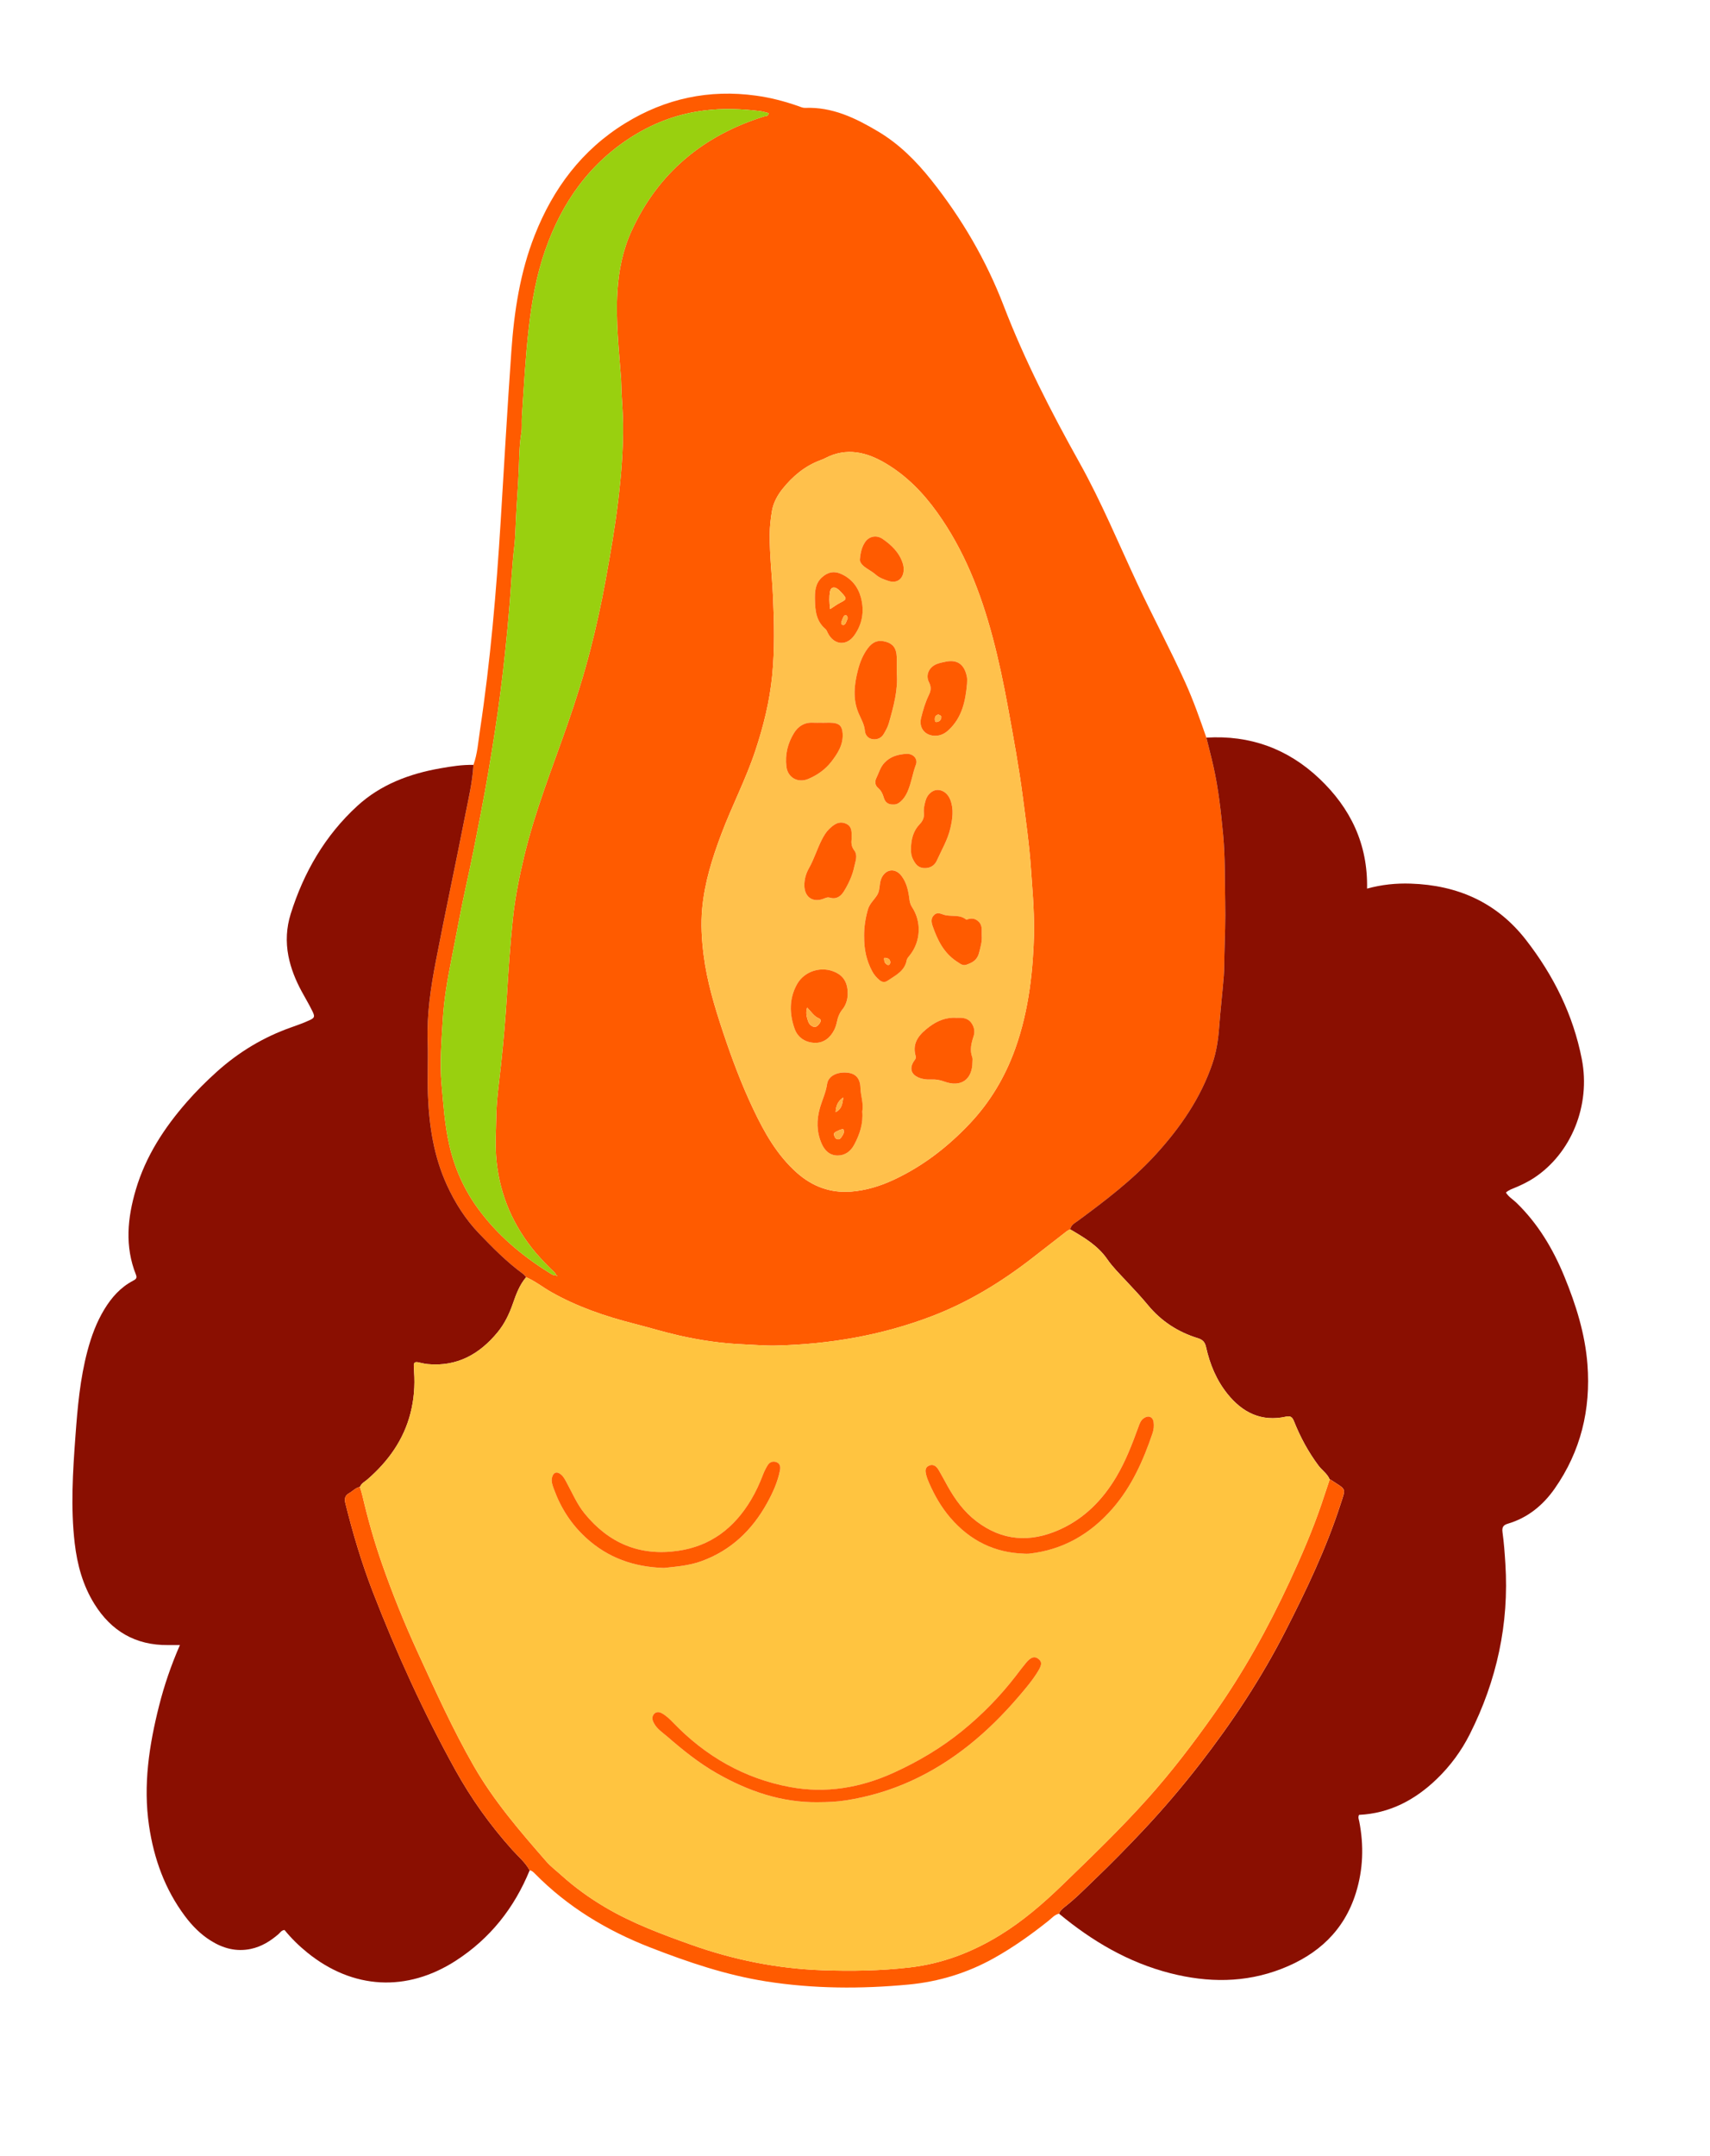 <svg xmlns="http://www.w3.org/2000/svg" id="Capa_1" data-name="Capa 1" viewBox="0 0 1133.66 1428.66"><defs><style>      .cls-1 {        fill: #9acf0f;      }      .cls-1, .cls-2, .cls-3, .cls-4, .cls-5, .cls-6, .cls-7, .cls-8, .cls-9 {        stroke-width: 0px;      }      .cls-2 {        fill: #ffc04c;      }      .cls-3 {        fill: #99d00f;      }      .cls-4 {        fill: #ffc14c;      }      .cls-5 {        fill: #ffc440;      }      .cls-6 {        fill: #8a0f01;      }      .cls-7 {        fill: none;      }      .cls-8 {        fill: #ff5b00;      }      .cls-9 {        fill: #feaf40;      }    </style></defs><path class="cls-8" d="M313.87,506.93c2.66-7.39,3.16-15.2,4.32-22.86,6.93-45.89,10.87-92.09,13.72-138.39,2.32-37.71,4.45-75.43,7.11-113.11,1.85-26.18,5.76-52.06,15.48-76.7,12.23-31.01,31.33-56.56,60-74.2,26.68-16.41,55.6-22.59,86.76-18.28,9.57,1.32,18.8,3.71,27.87,6.89,1.5.52,3.08,1.28,4.59,1.22,18.05-.75,33.44,6.72,48.34,15.58,13.94,8.28,25.23,19.56,35.26,32.16,20.2,25.36,36.43,53.11,48.05,83.33,13.88,36.13,31.47,70.37,50.3,104.08,14.43,25.85,25.75,53.24,38.28,80.03,10.33,22.09,21.88,43.58,31.91,65.82,5.35,11.86,9.65,24.1,13.91,36.37,1.57,6.38,3.26,12.74,4.7,19.16,3.33,14.81,4.95,29.84,6.39,44.95,1.42,14.95,1.05,29.93,1.38,44.86.25,11.51-.17,23.14-.51,34.71-.14,4.79-.02,9.61-.41,14.38-.94,11.51-2.27,22.99-3.13,34.51-.6,8-1.82,15.83-4.41,23.43-7.81,22.92-21.26,42.37-37.39,60.07-15.41,16.91-33.53,30.72-51.88,44.23-2.03,1.5-4.56,2.66-4.97,5.64-1.39.37-2.46,1.26-3.56,2.13-7.23,5.65-14.49,11.27-21.74,16.9-20.46,15.88-42.39,29.27-66.66,38.52-33.14,12.63-67.6,18.52-102.97,19.4-7.19.18-14.35-.5-21.52-.79-14.61-.59-28.97-2.72-43.17-5.94-9.91-2.25-19.64-5.25-29.49-7.76-19.22-4.9-37.84-11.23-55.19-21.1-5.54-3.15-10.54-7.21-16.45-9.71-.67-.74-1.23-1.61-2.01-2.18-10.72-7.79-19.98-17.2-29.1-26.71-9.05-9.43-16.02-20.38-21.44-32.25-8.59-18.82-11.72-38.86-12.53-59.3-.47-11.97.21-23.98-.19-35.96-.6-17.88,2.03-35.43,5.38-52.83,6.18-32.09,13.07-64.04,19.36-96.11,2.22-11.32,4.97-22.59,5.61-34.18ZM368.85,845.1c.03.18.03.39.12.53.06.09.38.12.4.09.15-.33-.06-.53-.57-.57-.73-1.98-2.51-3.05-3.89-4.46-4.35-4.41-8.64-8.85-12.46-13.76-13.98-17.98-21.97-38.14-23.58-60.99-.59-8.42,0-16.72.1-25.08.16-11.82,1.91-23.47,3.17-35.14,1.64-15.26,2.98-30.56,3.91-45.84,1.05-17.12,2.2-34.2,3.99-51.26,1.46-13.9,4.21-27.56,7.46-41.11,7.13-29.76,18.46-58.15,28.53-86.95,5.73-16.39,10.95-32.94,15.29-49.74,3.94-15.24,7.3-30.62,10.13-46.11,3.22-17.64,6.3-35.28,8.41-53.1,2-16.87,3.38-33.74,3.21-50.72-.08-7.17-.71-14.34-1.06-21.51-.13-2.59-.07-5.2-.25-7.79-1.36-19.46-3.66-38.83-2.44-58.46.87-13.96,3.58-27.42,9.32-39.97,17.64-38.59,47.58-63.32,87.83-75.95,1.2-.38,2.92.05,3.08-2.26-1.9-.45-3.81-1.08-5.76-1.32-12.3-1.49-24.56-1.97-36.97-.4-16.77,2.12-32.17,7.68-46.44,16.45-29.18,17.95-47.79,44.2-58.93,76.14-5.88,16.84-8.94,34.23-10.94,51.94-2.2,19.44-3.23,38.94-4.52,58.43-.24,3.59.22,7.26-.37,10.77-1.3,7.71-1.37,15.53-1.66,23.25-.42,11.38-1.4,22.72-1.93,34.08-.28,5.95-.38,11.96-1.08,17.91-1.47,12.48-2.05,25.03-3.04,37.54-.88,11.13-1.96,22.26-3.12,33.34-1.79,17.01-3.98,34.01-6.57,50.94-2.77,18.12-5.81,36.18-9.29,54.17-3.1,16.04-6.22,32.07-9.76,48.03-3.71,16.72-6.69,33.6-10.04,50.4-2.57,12.9-4.78,25.93-5.57,39.01-.86,14.29-2.12,28.59-.82,43.05,1.22,13.51,2.1,26.98,5.14,40.26,3.49,15.21,9.64,29.13,18.79,41.72,12.74,17.55,28.96,31.29,47.27,42.71,1.53.95,2.91,2.18,4.91,1.72ZM685.56,617.81c.02-16.91-1.24-29.41-2.08-41.94-1.07-15.93-3.32-31.72-5.38-47.51-2.59-19.93-6.24-39.72-9.85-59.5-2.86-15.67-6.12-31.28-10.23-46.7-7.87-29.52-18.83-57.64-36.77-82.64-9.28-12.94-20.25-24.22-34.04-32.4-12.81-7.6-26.13-10.82-40.29-3.41-.88.46-1.81.84-2.75,1.19-10.47,3.81-18.7,10.73-25.5,19.26-3.32,4.17-6.02,9.18-6.9,14.48-.84,5.06-1.44,10.23-1.48,15.46-.1,13.79,1.54,27.47,2.17,41.2.8,17.52,1.19,35.09-.56,52.67-1.69,17.01-5.79,33.36-11.12,49.46-6.28,18.97-15.59,36.72-22.6,55.42-5.98,15.92-11.03,31.89-12.64,49.04-.99,10.51-.36,20.78.93,30.99,2.22,17.65,7.38,34.68,13,51.53,5.75,17.24,12.12,34.26,19.92,50.69,7.39,15.57,15.8,30.53,28.96,42.19,10.21,9.05,22.18,13.48,35.74,12.45,9.78-.74,19.19-3.57,28.14-7.72,19.48-9.04,36.11-21.89,50.79-37.47,13.5-14.32,23.29-30.83,29.94-49.28,9.54-26.44,12.01-53.96,12.59-77.45Z"></path><path class="cls-6" d="M709.54,814.8c.41-2.98,2.93-4.14,4.97-5.64,18.35-13.51,36.47-27.32,51.88-44.23,16.12-17.7,29.58-37.14,37.39-60.07,2.59-7.6,3.81-15.43,4.41-23.43.87-11.52,2.19-23,3.13-34.51.39-4.77.27-9.59.41-14.38.33-11.57.76-23.21.51-34.71-.33-14.93.05-29.91-1.38-44.86-1.44-15.11-3.06-30.14-6.39-44.95-1.44-6.41-3.13-12.77-4.7-19.16,28.9-1.78,53.97,7.32,74.92,27.16,20.66,19.58,32.21,43.42,31.61,72.89,9.82-2.68,19.29-3.63,28.9-3.31,31.08,1.01,57.12,12.43,76.46,37.32,18.28,23.53,31.3,49.63,37.02,79.03,5.97,30.67-7.01,62.48-31.75,78.73-3.86,2.53-7.98,4.54-12.22,6.31-2.19.92-4.49,1.65-6.34,3.36,1.75,2.9,4.63,4.51,6.91,6.72,14.34,13.88,24.3,30.6,31.81,48.89,7.7,18.74,13.77,38.02,15.32,58.29,2.28,29.84-4.42,57.59-21.73,82.32-7.75,11.07-17.87,19.35-31.09,23.26-2.98.88-3.95,2.35-3.49,5.66.97,6.91,1.46,13.9,1.9,20.88,2.53,39.82-5.69,77.43-23.59,112.96-5.61,11.14-12.97,21.11-21.99,29.78-14.43,13.87-31.23,22.71-51.42,23.67-.84,1.67-.15,2.96.11,4.27,3.14,15.98,2.64,31.84-2.19,47.39-7.81,25.15-25.26,41.04-49.31,50.38-24.2,9.4-48.83,9.23-73.61,2.94-27.85-7.07-51.95-21.29-73.89-39.49.66-2.01,2.22-3.31,3.79-4.53,7.11-5.52,13.39-11.97,19.86-18.17,10.95-10.49,21.57-21.32,31.97-32.38,13.28-14.11,25.81-28.81,37.68-44.1,21.46-27.64,40.71-56.7,56.66-87.9,13.91-27.21,27.07-54.74,36.53-83.89,3.82-11.76,4.17-9.59-6.46-16.68-.15-.1-.39-.08-.58-.11-1.53-3.85-5.09-6.06-7.47-9.25-6.75-9.04-12.04-18.86-16.2-29.3-1.05-2.65-2.18-3.8-5.27-3.11-16.3,3.62-28.91-2.64-38.93-15.17-7.25-9.07-11.59-19.55-14.09-30.79-.72-3.24-2.01-4.98-5.48-6.04-13.09-4.01-24.28-11.26-33.02-21.86-4.71-5.72-9.81-11.05-14.85-16.46-4.23-4.54-8.65-8.91-12.18-14.02-6.23-9.03-15.34-14.39-24.5-19.73Z"></path><path class="cls-6" d="M313.87,506.93c-.64,11.59-3.39,22.86-5.61,34.18-6.29,32.07-13.18,64.02-19.36,96.11-3.35,17.41-5.98,34.95-5.38,52.83.4,11.98-.28,23.99.19,35.96.81,20.43,3.94,40.48,12.53,59.3,5.42,11.88,12.39,22.83,21.44,32.25,9.12,9.5,18.38,18.91,29.1,26.71.79.57,1.35,1.45,2.01,2.18-4.37,5.13-6.63,11.31-8.79,17.54-2.38,6.85-5.49,13.33-10.1,18.93-11.99,14.58-26.92,22.95-46.4,21.12-2.17-.2-4.3-.81-6.45-1.23-1.69-.33-2.74.21-2.72,2.08.02,1.4.09,2.79.19,4.19.66,9.23-.08,18.38-2.35,27.33-4.52,17.86-14.8,32.07-28.52,44.02-1.77,1.55-4.09,2.6-5.02,5.01-2.9.52-4.78,2.8-7.19,4.16-2.6,1.47-3.26,3.49-2.5,6.54,4.96,19.97,10.8,39.68,18.23,58.87,15.67,40.46,33.61,79.89,54.62,117.88,10.56,19.1,23.18,36.77,37.8,53.05,3.96,4.41,8.65,8.27,11.55,13.61-10.21,24.93-26.17,45.15-48.91,59.85-32.51,21-68.27,19.08-98.41-5.27-5.61-4.53-10.73-9.57-15.2-15.05-2.06.18-2.83,1.74-3.99,2.74-5.37,4.63-11.23,8.29-18.28,9.79-9.77,2.07-18.61-.37-26.83-5.58-6.67-4.22-12.14-9.78-16.84-16.06-13.37-17.85-20.66-38.16-23.88-60.04-3.97-27,.08-53.34,6.67-79.47,3.42-13.56,7.94-26.74,13.8-40.21-2.98,0-5.44-.02-7.91,0-21.47.2-37.59-9.22-48.81-27.3-7.63-12.29-11.34-25.89-13.01-40.13-2.78-23.76-1.26-47.53.49-71.24,1.39-18.9,3.05-37.83,7.95-56.27,2.58-9.7,6.01-19.05,11.25-27.65,4.75-7.8,10.67-14.49,18.88-18.81,1.76-.93,2.98-1.64,2.03-4.03-7.49-18.76-5.64-37.6-.1-56.38,6.53-22.09,18.78-40.91,33.8-58.08,6.19-7.08,12.83-13.71,19.83-20.01,14.6-13.14,31.07-23.06,49.61-29.56,3.95-1.39,7.91-2.82,11.71-4.55,3.62-1.65,3.91-2.4,2.13-6.05-2.18-4.48-4.76-8.77-7.14-13.16-4.01-7.41-7.15-15.14-8.78-23.47-1.84-9.44-1.3-18.85,1.52-27.86,8.64-27.56,22.78-51.99,44.18-71.59,15.46-14.16,34.51-21.31,54.95-24.9,7.27-1.28,14.58-2.46,22.01-2.28Z"></path><path class="cls-8" d="M351.13,1239.54c-2.9-5.33-7.59-9.2-11.55-13.61-14.61-16.28-27.24-33.95-37.8-53.05-21.01-37.98-38.96-77.41-54.62-117.88-7.43-19.19-13.27-38.89-18.23-58.87-.76-3.05-.1-5.08,2.5-6.54,2.41-1.36,4.29-3.65,7.19-4.16.6,2.11,1.29,4.2,1.78,6.33,3.49,14.97,7.67,29.74,12.72,44.25,7.03,20.18,15.05,39.96,23.97,59.39,11.66,25.41,23.15,50.88,37.11,75.17,13.31,23.16,30.62,43.18,48.04,63.15,2.87,3.29,6.45,5.95,9.7,8.9,9.06,8.2,18.92,15.3,29.46,21.51,18.01,10.6,37.47,17.82,57.04,24.79,28,9.97,56.88,15.75,86.56,16.83,19.34.7,38.68.39,58.01-1.84,21.71-2.5,41.31-10.02,59.79-21.33,15.26-9.34,28.68-20.93,41.45-33.28,19.38-18.75,38.81-37.45,56.82-57.57,15.74-17.58,30.01-36.3,43.6-55.54,19.52-27.64,35.91-57.09,50.16-87.78,7.83-16.86,15.21-33.87,21.21-51.47,1.86-5.46,3.66-10.94,5.48-16.41.2.03.43.01.58.11,10.63,7.08,10.28,4.91,6.46,16.68-9.46,29.15-22.62,56.68-36.53,83.89-15.95,31.2-35.2,60.25-56.66,87.9-11.87,15.29-24.4,29.99-37.68,44.1-10.4,11.06-21.03,21.89-31.97,32.38-6.47,6.2-12.75,12.64-19.86,18.17-1.56,1.22-3.13,2.52-3.79,4.53-2.91.61-4.72,2.9-6.87,4.61-11.42,9.1-23.26,17.55-36.02,24.7-17.69,9.92-36.67,15.74-56.78,17.64-31.52,2.97-63.02,2.84-94.37-2.07-26.57-4.17-51.88-12.76-76.85-22.47-28.82-11.22-54.8-26.85-76.6-49.01-.99-1-1.95-2.01-3.47-2.14Z"></path><path class="cls-5" d="M881.53,980.54c-1.83,5.47-3.62,10.95-5.48,16.41-6,17.6-13.38,34.61-21.21,51.47-14.25,30.69-30.65,60.14-50.16,87.78-13.58,19.24-27.86,37.96-43.6,55.54-18.01,20.12-37.44,38.82-56.82,57.57-12.76,12.35-26.19,23.94-41.45,33.28-18.47,11.31-38.08,18.83-59.79,21.33-19.33,2.23-38.67,2.54-58.01,1.84-29.68-1.08-58.56-6.86-86.56-16.83-19.57-6.97-39.03-14.18-57.04-24.79-10.54-6.21-20.39-13.3-29.46-21.51-3.26-2.95-6.84-5.61-9.7-8.9-17.42-19.97-34.73-39.99-48.04-63.15-13.96-24.29-25.44-49.76-37.11-75.17-8.92-19.43-16.94-39.21-23.97-59.39-5.06-14.51-9.23-29.28-12.72-44.25-.5-2.13-1.18-4.22-1.78-6.33.92-2.41,3.24-3.46,5.01-5.01,13.72-11.95,24-26.16,28.52-44.02,2.27-8.95,3.01-18.09,2.35-27.33-.1-1.39-.16-2.79-.19-4.19-.03-1.88,1.02-2.41,2.72-2.08,2.15.42,4.28,1.03,6.45,1.23,19.49,1.83,34.41-6.53,46.4-21.12,4.61-5.6,7.72-12.09,10.1-18.93,2.16-6.23,4.43-12.41,8.79-17.54,5.91,2.5,10.91,6.56,16.45,9.71,17.35,9.87,35.97,16.2,55.19,21.1,9.85,2.51,19.58,5.51,29.49,7.76,14.2,3.23,28.56,5.36,43.17,5.94,7.17.29,14.33.97,21.52.79,35.37-.88,69.83-6.77,102.97-19.4,24.27-9.25,46.19-22.64,66.66-38.52,7.25-5.63,14.51-11.25,21.74-16.9,1.11-.87,2.17-1.76,3.56-2.13,9.16,5.34,18.26,10.7,24.5,19.73,3.53,5.11,7.95,9.48,12.18,14.02,5.03,5.4,10.14,10.74,14.85,16.46,8.74,10.6,19.93,17.85,33.02,21.86,3.46,1.06,4.76,2.8,5.48,6.04,2.5,11.24,6.85,21.73,14.09,30.79,10.02,12.54,22.63,18.8,38.93,15.17,3.1-.69,4.22.46,5.27,3.11,4.15,10.44,9.45,20.26,16.2,29.3,2.38,3.19,5.94,5.4,7.47,9.25ZM542.36,1194.4c6.19-.02,12.33-.26,18.49-1.22,15.07-2.37,29.64-6.7,43.39-12.98,27.87-12.73,50.79-32.18,70.63-55.3,4.79-5.58,9.65-11.19,13.45-17.55,2.52-4.22,2.46-6.05.06-7.94-2.47-1.94-4.88-1.27-8.06,2.49-2.31,2.74-4.45,5.63-6.63,8.48-10.5,13.66-22.42,25.89-35.82,36.77-13.91,11.3-29.11,20.29-45.35,27.69-22.01,10.03-45.06,13.93-68.8,9.51-30.26-5.63-55.92-20.38-77.31-42.54-2.35-2.44-4.79-4.84-7.83-6.46-2.5-1.34-4.88-.52-5.82,1.96-.62,1.62-.12,3.05.66,4.55,2.11,4.08,5.9,6.4,9.19,9.26,10.27,8.91,20.83,17.41,32.69,24.15,20.79,11.83,42.79,19.45,67.05,19.14ZM679.13,1029.67c1,0,2.01.09,3-.01,22.57-2.45,40.83-13.08,55.52-29.98,12.65-14.55,20.34-31.86,26.46-49.95.8-2.35.99-4.72.7-7.09-.45-3.71-3.42-4.9-6.5-2.77-2.13,1.47-2.83,3.74-3.66,6.01-4.08,11.26-8.37,22.42-14.52,32.78-9.21,15.53-21.41,27.89-38.04,35.24-19.19,8.48-37.58,7.38-54.72-5.68-8.29-6.32-14.22-14.45-19.2-23.42-1.94-3.49-3.8-7.02-5.82-10.47-1.79-3.05-3.91-4.06-6.29-3.09-2.97,1.22-2.61,3.74-2.05,6.11.46,1.93,1.22,3.8,2.02,5.62,3.63,8.26,8.09,16.03,14.01,22.9,12.93,15.02,29.17,23.22,49.09,23.78ZM440.25,1039.14c7.74-.86,16.48-1.45,24.85-4.5,19.56-7.13,33.51-20.52,43.43-38.44,3.78-6.82,7.03-13.89,8.55-21.64.48-2.42.15-4.56-2.25-5.5-2.23-.87-4.48-.19-5.8,1.9-1.27,2.01-2.36,4.18-3.2,6.41-2.21,5.8-4.78,11.39-7.97,16.73-11.07,18.51-26.64,30.57-48.36,33.7-25.32,3.65-45.79-4.98-61.88-24.68-5-6.12-8.03-13.32-11.74-20.15-1.15-2.11-2.16-4.32-4.09-5.86-2.65-2.11-4.9-1.33-5.76,1.94-.76,2.88.34,5.5,1.29,8.09,4.53,12.41,11.47,23.18,21.31,32.14,14.4,13.12,31.45,19.25,51.63,19.87Z"></path><path class="cls-4" d="M685.56,617.81c-.58,23.49-3.05,51.01-12.59,77.45-6.66,18.45-16.44,34.96-29.94,49.28-14.68,15.57-31.31,28.43-50.79,37.47-8.95,4.15-18.36,6.98-28.14,7.72-13.56,1.02-25.53-3.41-35.74-12.45-13.16-11.66-21.57-26.61-28.96-42.19-7.79-16.43-14.17-33.45-19.92-50.69-5.62-16.85-10.77-33.88-13-51.53-1.29-10.21-1.92-20.49-.93-30.99,1.62-17.15,6.67-33.11,12.64-49.04,7.01-18.69,16.33-36.44,22.6-55.42,5.33-16.11,9.43-32.46,11.12-49.46,1.74-17.58,1.35-35.15.56-52.67-.63-13.73-2.27-27.41-2.17-41.2.04-5.22.64-10.39,1.48-15.46.88-5.3,3.57-10.31,6.9-14.48,6.79-8.52,15.02-15.45,25.5-19.26.94-.34,1.87-.72,2.75-1.19,14.16-7.41,27.48-4.18,40.29,3.41,13.79,8.18,24.75,19.46,34.04,32.4,17.94,25.01,28.9,53.12,36.77,82.64,4.11,15.42,7.38,31.02,10.23,46.7,3.61,19.78,7.26,39.58,9.85,59.5,2.05,15.79,4.31,31.58,5.38,47.51.84,12.53,2.1,25.03,2.08,41.94ZM572.87,620.43c-.05,9.02,1.6,16.1,5.24,23.06,1.23,2.35,2.88,4.3,4.88,5.99,1.71,1.45,3.54,1.76,5.47.44,5.23-3.56,11.28-6.33,12.63-13.55.26-1.37,1.33-2.4,2.2-3.51,7.16-9.1,7.71-22.07,1.35-31.67-1.15-1.73-1.56-3.59-1.81-5.61-.65-5.38-1.84-10.63-5.17-15.08-3.93-5.24-9.99-4.79-13.02.9-1.92,3.61-1.01,8.16-2.91,11.4-1.96,3.34-5.25,5.98-6.36,9.94-1.62,5.77-2.56,11.66-2.51,17.67ZM634.13,674.6c-6.74-.53-12.73,1.94-17.85,5.76-6.35,4.72-11.93,10.38-9.25,19.58.49,1.7-.65,2.51-1.37,3.67-2.81,4.56-1.56,8.54,3.36,10.57,2.61,1.08,5.37,1.4,8.2,1.25,3-.16,5.86.31,8.75,1.37,11.09,4.08,18.66-1.28,18.7-13.02,0-1,.23-2.09-.1-2.97-1.82-4.81-.67-9.39.83-13.96,1.01-3.07.5-5.91-1.22-8.55-2.42-3.73-6.18-3.94-10.07-3.68ZM594.53,446.3c0-4.36.12-7.75-.03-11.13-.23-5.48-2.52-8.53-7.1-9.81-5.08-1.42-8.74-.13-12.01,4.22-3.28,4.38-5.28,9.35-6.62,14.59-2.45,9.59-3.55,19.21.52,28.67,1.63,3.79,3.77,7.26,4.13,11.62.22,2.74,2.16,5.19,5.49,5.48,3.06.26,5.52-.97,7.04-3.59,1.3-2.23,2.61-4.55,3.31-7.01,3.16-11.1,6.19-22.26,5.28-33.03ZM562,659.5c.21-7.4-2.17-12.15-7.75-14.94-9.22-4.62-20.91-1.23-25.92,7.87-5.22,9.47-5.02,19.6-1.48,29.49,2.13,5.94,7.42,9.13,13.56,9.22,5.76.08,10.06-3.42,12.67-8.6.8-1.58,1.35-3.34,1.71-5.08.65-3.16,1.66-6,3.79-8.59,2.46-2.99,3.26-6.76,3.43-9.36ZM571.65,736.55c.99-5.1-1.07-10.3-1.23-15.67-.17-6.01-3.02-9.3-8.24-9.93-6.95-.84-13.07,1.97-13.86,7.48-.81,5.64-3.27,10.61-4.78,15.93-2.25,7.94-2.21,15.64,1.05,23.31,2.06,4.85,5.48,8.12,10.76,8.11,4.88,0,8.59-2.74,10.94-7.16,3.63-6.8,6.04-13.88,5.35-22.08ZM564.59,555.87c-.03-3.97.62-8.13-3.85-10.02-4.65-1.96-8.01.65-11.14,3.69-2.04,1.98-3.43,4.37-4.72,6.88-3.2,6.2-5.13,12.94-8.62,19.05-1.92,3.37-3.07,7.36-3.01,11.47.11,7.49,5.43,11.31,12.4,8.82,1.48-.53,2.77-1.35,4.55-.82,4.37,1.29,7.3-.96,9.43-4.47,3.01-4.98,5.51-10.28,6.67-15.96.72-3.53,2.59-7.55-.01-10.94-1.94-2.53-2-5.08-1.71-7.69ZM641.1,453.14c0-1.4.2-2.83-.03-4.18-1.16-6.7-4.81-12.41-14.21-10.39-1.94.42-3.93.79-5.77,1.5-5.17,2.01-7.66,7.31-5.2,12.1,1.59,3.09,1.33,5.57-.08,8.44-2.38,4.85-3.89,10.03-5.17,15.25-1.64,6.67,2.75,11.89,9.57,11.77,3.41-.06,6.11-1.43,8.56-3.68,9.03-8.31,11.31-19.3,12.33-30.8ZM544.84,479.02v-.06c-1.99,0-3.99.08-5.98-.02-5.57-.27-9.71,2.36-12.46,6.84-4.17,6.79-6.02,14.32-5.04,22.3.91,7.38,7.72,11.05,14.6,8.1,5.96-2.56,11.19-6.21,15.15-11.35,4.28-5.55,8.09-11.4,7.51-18.97-.35-4.48-2.06-6.45-6.61-6.82-2.38-.19-4.78-.03-7.17-.03ZM540.27,397.32c.11,7.3.82,14.38,6.98,19.55.71.59,1.07,1.64,1.5,2.52,4,8.09,12.33,9.02,17.56,1.74,5.44-7.57,6.8-16.15,4.44-25.07-1.87-7.06-6.18-12.5-12.97-15.61-4.92-2.26-9.24-1.26-13.14,2.45-4.22,4.02-4.45,9.14-4.38,14.42ZM603.95,562.02c-.11,2.64.16,5.16,1.39,7.56,1.5,2.94,3.17,5.38,6.98,5.7,4.2.34,7.28-1.61,8.78-4.96,3.16-7.06,7.21-13.78,8.97-21.42,1.44-6.25,2.38-12.52-.03-18.79-1.54-4-4.75-6.57-8.38-6.6-3.38-.03-6.82,2.87-7.98,6.93-.76,2.67-1.44,5.4-1.16,8.23.29,2.96-.62,5.31-2.75,7.51-4.23,4.37-5.68,9.9-5.81,15.84ZM650.85,619.93c-.18-3.09.71-6.36-1.94-9.01-2.49-2.49-5.19-2.58-8.2-1.35-4.17-3.54-9.36-2.04-14.02-3.06-2.49-.54-4.76-2.28-7.08-.36-2.43,2.01-2.32,4.69-1.3,7.61,3.2,9.13,7.2,17.54,15.66,23.25,4.47,3.02,4.79,3.44,9.53,1.22,2.94-1.38,4.72-3.51,5.53-6.58,1.01-3.84,2.16-7.66,1.83-11.71ZM592.28,533.16c1.78.13,3.33-.65,4.73-1.9,1.98-1.76,3.39-3.86,4.49-6.27,2.66-5.84,3.42-12.26,5.69-18.24,1.47-3.88-1.88-7.45-6.43-7.14-5.41.37-10.52,1.68-14.52,6.02-2.71,2.95-3.56,6.62-5.24,9.98-1.27,2.55-.79,4.94,1.09,6.55,2.13,1.83,3.11,4.02,3.84,6.52.9,3.1,2.96,4.62,6.34,4.48ZM570.11,370.36c-.43,1.98,1.36,4.22,4.03,6.03,2.14,1.45,4.45,2.72,6.38,4.41,2.51,2.19,5.54,3.24,8.51,4.23,5.62,1.87,9.92-1.4,10.07-7.39.04-1.37-.17-2.8-.57-4.11-2.24-7.24-7.45-12.26-13.39-16.34-4.2-2.89-9.11-1.67-11.64,2.15-1.88,2.84-2.94,6.09-3.39,11.03Z"></path><path class="cls-3" d="M368.85,845.1c-2,.46-3.38-.77-4.91-1.72-18.3-11.42-34.52-25.15-47.27-42.71-9.14-12.59-15.3-26.51-18.79-41.72-3.05-13.28-3.93-26.75-5.14-40.26-1.3-14.46-.04-28.76.82-43.05.79-13.08,3-26.1,5.57-39.01,3.35-16.8,6.33-33.68,10.04-50.4,3.54-15.96,6.66-31.99,9.76-48.03,3.48-17.99,6.52-36.05,9.29-54.17,2.59-16.94,4.78-33.93,6.57-50.94,1.17-11.08,2.24-22.21,3.12-33.34.99-12.51,1.57-25.07,3.04-37.54.7-5.94.81-11.96,1.08-17.91.53-11.36,1.51-22.7,1.93-34.08.29-7.72.36-15.54,1.66-23.25.59-3.51.14-7.19.37-10.77,1.28-19.49,2.32-38.99,4.52-58.43,2-17.7,5.06-35.1,10.94-51.94,11.15-31.95,29.75-58.19,58.93-76.14,14.27-8.78,29.67-14.33,46.44-16.45,12.42-1.57,24.67-1.09,36.97.4,1.95.24,3.86.87,5.76,1.32-.16,2.31-1.88,1.88-3.08,2.26-40.25,12.63-70.19,37.36-87.83,75.95-5.73,12.54-8.45,26.01-9.32,39.97-1.22,19.62,1.07,39,2.44,58.46.18,2.59.13,5.19.25,7.79.35,7.17.98,14.34,1.06,21.51.18,16.98-1.2,33.85-3.21,50.72-2.12,17.82-5.2,35.47-8.41,53.1-2.83,15.49-6.19,30.87-10.13,46.11-4.34,16.8-9.56,33.35-15.29,49.74-10.07,28.8-21.4,57.2-28.53,86.95-3.25,13.56-6,27.21-7.46,41.11-1.79,17.05-2.94,34.14-3.99,51.26-.93,15.28-2.27,30.58-3.91,45.84-1.25,11.67-3.01,23.32-3.17,35.14-.11,8.36-.7,16.65-.1,25.08,1.61,22.85,9.59,43.01,23.58,60.99,3.82,4.91,8.11,9.35,12.46,13.76,1.38,1.4,3.16,2.48,3.89,4.46l.05-.05Z"></path><path class="cls-1" d="M368.8,845.15c.51.04.71.24.57.57-.01.03-.34,0-.4-.09-.09-.14-.08-.35-.12-.53,0,0-.05.05-.05.05Z"></path><path class="cls-8" d="M542.36,1194.4c-24.26.31-46.26-7.31-67.05-19.14-11.85-6.74-22.42-15.24-32.69-24.15-3.3-2.86-7.09-5.19-9.19-9.26-.78-1.5-1.27-2.93-.66-4.55.95-2.48,3.32-3.3,5.82-1.96,3.04,1.62,5.47,4.03,7.83,6.46,21.38,22.17,47.05,36.91,77.31,42.54,23.74,4.42,46.8.52,68.8-9.51,16.24-7.4,31.45-16.39,45.35-27.69,13.4-10.89,25.32-23.11,35.82-36.77,2.19-2.85,4.32-5.74,6.63-8.48,3.18-3.76,5.59-4.43,8.06-2.49,2.4,1.88,2.46,3.72-.06,7.94-3.81,6.36-8.66,11.97-13.45,17.55-19.84,23.12-42.77,42.56-70.63,55.3-13.75,6.28-28.32,10.62-43.39,12.98-6.15.97-12.3,1.2-18.49,1.22Z"></path><path class="cls-8" d="M679.13,1029.67c-19.92-.56-36.15-8.75-49.09-23.78-5.92-6.88-10.38-14.64-14.01-22.9-.8-1.82-1.56-3.7-2.02-5.62-.57-2.37-.92-4.89,2.05-6.11,2.38-.97,4.5.03,6.29,3.09,2.02,3.44,3.88,6.98,5.82,10.47,4.99,8.96,10.91,17.1,19.2,23.42,17.14,13.06,35.53,14.16,54.72,5.68,16.62-7.35,28.83-19.71,38.04-35.24,6.14-10.36,10.44-21.52,14.52-32.78.82-2.27,1.53-4.55,3.66-6.01,3.09-2.13,6.05-.94,6.5,2.77.29,2.37.09,4.74-.7,7.09-6.12,18.09-13.81,35.39-26.46,49.95-14.69,16.9-32.94,27.53-55.52,29.98-.99.11-2,.01-3,.01Z"></path><path class="cls-8" d="M440.25,1039.14c-20.19-.61-37.23-6.75-51.63-19.87-9.83-8.96-16.77-19.73-21.31-32.14-.95-2.59-2.05-5.21-1.29-8.09.86-3.27,3.11-4.05,5.76-1.94,1.93,1.53,2.94,3.75,4.09,5.86,3.71,6.83,6.74,14.03,11.74,20.15,16.09,19.71,36.57,28.33,61.88,24.68,21.71-3.13,37.29-15.18,48.36-33.7,3.19-5.34,5.76-10.93,7.97-16.73.85-2.22,1.93-4.4,3.2-6.41,1.32-2.09,3.57-2.78,5.8-1.9,2.4.94,2.73,3.08,2.25,5.5-1.52,7.75-4.78,14.82-8.55,21.64-9.92,17.92-23.87,31.31-43.43,38.44-8.37,3.05-17.11,3.64-24.85,4.5Z"></path><path class="cls-8" d="M572.87,620.43c-.06-6.02.89-11.9,2.51-17.67,1.11-3.96,4.4-6.6,6.36-9.94,1.9-3.25.99-7.8,2.91-11.4,3.03-5.69,9.09-6.14,13.02-.9,3.34,4.45,4.52,9.7,5.17,15.08.24,2.02.66,3.88,1.81,5.61,6.35,9.6,5.81,22.57-1.35,31.67-.87,1.11-1.94,2.14-2.2,3.51-1.35,7.22-7.39,9.99-12.63,13.55-1.94,1.32-3.76,1.01-5.47-.44-2-1.69-3.65-3.64-4.88-5.99-3.64-6.96-5.3-14.04-5.24-23.06ZM586.45,634.76c-.11.16-.33.32-.33.48.01,1.87.53,3.57,2.42,4.27.78.29,1.56-.58,1.62-1.36.22-2.63-1.62-3.2-3.72-3.4Z"></path><path class="cls-8" d="M634.13,674.6c3.89-.25,7.64-.05,10.07,3.68,1.72,2.65,2.23,5.49,1.22,8.55-1.5,4.57-2.65,9.16-.83,13.96.33.88.1,1.98.1,2.97-.05,11.75-7.61,17.1-18.7,13.02-2.9-1.07-5.75-1.53-8.75-1.37-2.83.15-5.6-.17-8.2-1.25-4.92-2.03-6.17-6.01-3.36-10.57.71-1.16,1.86-1.97,1.37-3.67-2.68-9.2,2.9-14.85,9.25-19.58,5.13-3.82,11.11-6.29,17.85-5.76Z"></path><path class="cls-8" d="M594.53,446.3c.91,10.77-2.12,21.93-5.28,33.03-.7,2.46-2.01,4.78-3.31,7.01-1.52,2.62-3.98,3.85-7.04,3.59-3.32-.28-5.26-2.74-5.49-5.48-.36-4.36-2.5-7.83-4.13-11.62-4.07-9.46-2.97-19.08-.52-28.67,1.34-5.24,3.34-10.22,6.62-14.59,3.27-4.35,6.93-5.64,12.01-4.22,4.59,1.29,6.87,4.33,7.1,9.81.14,3.38.03,6.77.03,11.13Z"></path><path class="cls-8" d="M562,659.5c-.17,2.59-.97,6.37-3.43,9.36-2.13,2.59-3.14,5.44-3.79,8.59-.36,1.74-.92,3.49-1.71,5.08-2.61,5.18-6.9,8.69-12.67,8.6-6.14-.09-11.42-3.27-13.56-9.22-3.54-9.88-3.74-20.01,1.48-29.49,5.01-9.1,16.7-12.48,25.92-7.87,5.58,2.79,7.96,7.54,7.75,14.94ZM535.11,667.74c-1.12,3.67-.26,6.31.58,8.95.51,1.6,1.48,2.83,2.98,3.53,2.06.97,3.4-.27,4.53-1.75.92-1.21,1.43-2.85-.25-3.53-3.29-1.33-5.01-4.29-7.84-7.21Z"></path><path class="cls-8" d="M571.65,736.55c.69,8.19-1.72,15.28-5.35,22.08-2.35,4.42-6.06,7.15-10.94,7.16-5.28,0-8.7-3.26-10.76-8.11-3.26-7.67-3.3-15.38-1.05-23.31,1.51-5.33,3.97-10.29,4.78-15.93.79-5.51,6.91-8.32,13.86-7.48,5.22.63,8.06,3.92,8.24,9.93.16,5.37,2.22,10.57,1.23,15.67ZM559.11,748.39c-1.96-.05-3.26.94-4.68,1.56-.95.42-1.78,1.06-1.49,2.21.28,1.13.71,2.33,1.95,2.77,1.34.48,2.33-.27,2.96-1.32.87-1.46,2.21-2.85,1.26-5.22ZM559.08,727.35c-3.31,2.12-4.88,5.17-5.09,9.72,4.5-2.29,4.4-6.19,5.09-9.72Z"></path><path class="cls-8" d="M564.59,555.87c-.29,2.62-.23,5.16,1.71,7.69,2.61,3.4.73,7.41.01,10.94-1.16,5.67-3.66,10.98-6.67,15.96-2.13,3.52-5.06,5.76-9.43,4.47-1.78-.52-3.06.29-4.55.82-6.97,2.49-12.29-1.33-12.4-8.82-.06-4.12,1.09-8.1,3.01-11.47,3.48-6.11,5.42-12.85,8.62-19.05,1.29-2.5,2.68-4.9,4.72-6.88,3.13-3.04,6.49-5.65,11.14-3.69,4.47,1.89,3.81,6.05,3.85,10.02Z"></path><path class="cls-8" d="M641.1,453.14c-1.02,11.5-3.3,22.49-12.33,30.8-2.45,2.25-5.15,3.62-8.56,3.68-6.82.12-11.21-5.1-9.57-11.77,1.29-5.22,2.79-10.41,5.17-15.25,1.41-2.87,1.67-5.34.08-8.44-2.46-4.79.02-10.08,5.2-12.1,1.84-.72,3.83-1.09,5.77-1.5,9.4-2.02,13.05,3.7,14.21,10.39.23,1.36.03,2.79.03,4.18ZM622.13,473.57c-1.74.31-2.46,1.51-2.36,3.28.04.75.13,1.78,1.17,1.66,1.69-.19,2.83-1.28,3.11-2.94.2-1.18-.84-1.59-1.93-1.99Z"></path><path class="cls-8" d="M544.84,479.02c2.39,0,4.79-.16,7.17.03,4.55.37,6.26,2.34,6.61,6.82.58,7.57-3.22,13.41-7.51,18.97-3.96,5.13-9.19,8.79-15.15,11.35-6.88,2.95-13.69-.72-14.6-8.1-.99-7.98.86-15.51,5.04-22.3,2.75-4.48,6.89-7.11,12.46-6.84,1.99.1,3.98.02,5.98.02v.06Z"></path><path class="cls-8" d="M540.27,397.32c-.06-5.28.16-10.4,4.38-14.42,3.89-3.71,8.21-4.71,13.14-2.45,6.78,3.11,11.1,8.55,12.97,15.61,2.36,8.93,1,17.5-4.44,25.07-5.23,7.28-13.56,6.35-17.56-1.74-.43-.88-.79-1.92-1.5-2.52-6.17-5.18-6.88-12.25-6.98-19.55ZM550.35,403.67c2.62-1.68,4.47-3.09,6.51-4.14,4.6-2.37,4.73-2.71,1.37-6.39-.94-1.02-1.9-2.07-3.02-2.87-2.3-1.65-4.44-1.01-4.92,1.71-.65,3.64-.5,7.34.06,11.68ZM562.03,409.65c-.3-.68-.39-1.44-.79-1.69-.76-.48-1.61-.07-1.99.66-.55,1.04-.9,2.19-1.34,3.3-.32.8-.35,1.71.44,2.09,1.08.53,1.9-.16,2.37-1.14.5-1.06.89-2.18,1.32-3.23Z"></path><path class="cls-8" d="M603.95,562.02c.13-5.94,1.58-11.48,5.81-15.84,2.13-2.2,3.05-4.55,2.75-7.51-.28-2.83.4-5.56,1.16-8.23,1.16-4.06,4.6-6.96,7.98-6.93,3.63.03,6.85,2.61,8.38,6.6,2.41,6.27,1.47,12.54.03,18.79-1.76,7.64-5.81,14.37-8.97,21.42-1.5,3.35-4.58,5.3-8.78,4.96-3.81-.31-5.47-2.76-6.98-5.7-1.23-2.4-1.5-4.93-1.39-7.56Z"></path><path class="cls-8" d="M650.85,619.93c.33,4.06-.82,7.87-1.83,11.71-.81,3.07-2.58,5.2-5.53,6.58-4.74,2.22-5.06,1.79-9.53-1.22-8.46-5.72-12.46-14.12-15.66-23.25-1.02-2.92-1.13-5.6,1.3-7.61,2.32-1.92,4.58-.18,7.08.36,4.66,1.01,9.85-.48,14.02,3.06,3.01-1.23,5.71-1.14,8.2,1.35,2.65,2.65,1.76,5.92,1.94,9.01Z"></path><path class="cls-8" d="M592.28,533.16c-3.39.15-5.44-1.38-6.34-4.48-.73-2.5-1.71-4.7-3.84-6.52-1.88-1.61-2.36-4-1.09-6.55,1.67-3.36,2.52-7.04,5.24-9.98,4-4.34,9.11-5.65,14.52-6.02,4.55-.31,7.9,3.26,6.43,7.14-2.27,5.99-3.04,12.4-5.69,18.24-1.1,2.41-2.51,4.52-4.49,6.27-1.41,1.25-2.95,2.03-4.73,1.9Z"></path><path class="cls-8" d="M570.11,370.36c.45-4.94,1.51-8.19,3.39-11.03,2.52-3.82,7.44-5.03,11.64-2.15,5.94,4.08,11.15,9.1,13.39,16.34.4,1.31.61,2.74.57,4.11-.15,6-4.45,9.26-10.07,7.39-2.98-.99-6.01-2.04-8.51-4.23-1.94-1.69-4.24-2.96-6.38-4.41-2.66-1.8-4.46-4.04-4.03-6.03Z"></path><path class="cls-9" d="M586.45,634.76c2.1.2,3.93.76,3.72,3.4-.06.78-.85,1.64-1.62,1.36-1.88-.7-2.41-2.4-2.42-4.27,0-.16.21-.32.33-.48Z"></path><path class="cls-9" d="M535.11,667.74c2.84,2.92,4.55,5.88,7.84,7.21,1.68.68,1.17,2.32.25,3.53-1.13,1.48-2.47,2.72-4.53,1.75-1.5-.71-2.47-1.94-2.98-3.53-.85-2.65-1.7-5.29-.58-8.95Z"></path><path class="cls-9" d="M559.11,748.39c.95,2.38-.39,3.77-1.26,5.22-.63,1.05-1.63,1.8-2.96,1.32-1.24-.45-1.67-1.65-1.95-2.77-.29-1.15.55-1.79,1.49-2.21,1.42-.62,2.72-1.61,4.68-1.56Z"></path><path class="cls-9" d="M559.08,727.35c-.69,3.53-.6,7.43-5.09,9.72.21-4.56,1.78-7.61,5.09-9.72Z"></path><path class="cls-9" d="M622.13,473.57c1.08.41,2.13.81,1.93,1.99-.29,1.67-1.43,2.76-3.11,2.94-1.04.12-1.13-.91-1.17-1.66-.1-1.77.62-2.97,2.36-3.28Z"></path><path class="cls-2" d="M550.35,403.67c-.56-4.34-.7-8.04-.06-11.68.48-2.72,2.62-3.37,4.92-1.71,1.12.8,2.08,1.85,3.02,2.87,3.36,3.68,3.23,4.01-1.37,6.39-2.04,1.05-3.89,2.46-6.51,4.14Z"></path><path class="cls-9" d="M562.03,409.65c-.42,1.05-.81,2.17-1.32,3.23-.46.97-1.29,1.66-2.37,1.14-.79-.39-.76-1.29-.44-2.09.44-1.1.78-2.25,1.34-3.3.39-.73,1.23-1.14,1.99-.66.4.25.49,1,.79,1.69Z"></path><rect class="cls-7" width="1133.66" height="1428.66"></rect></svg>